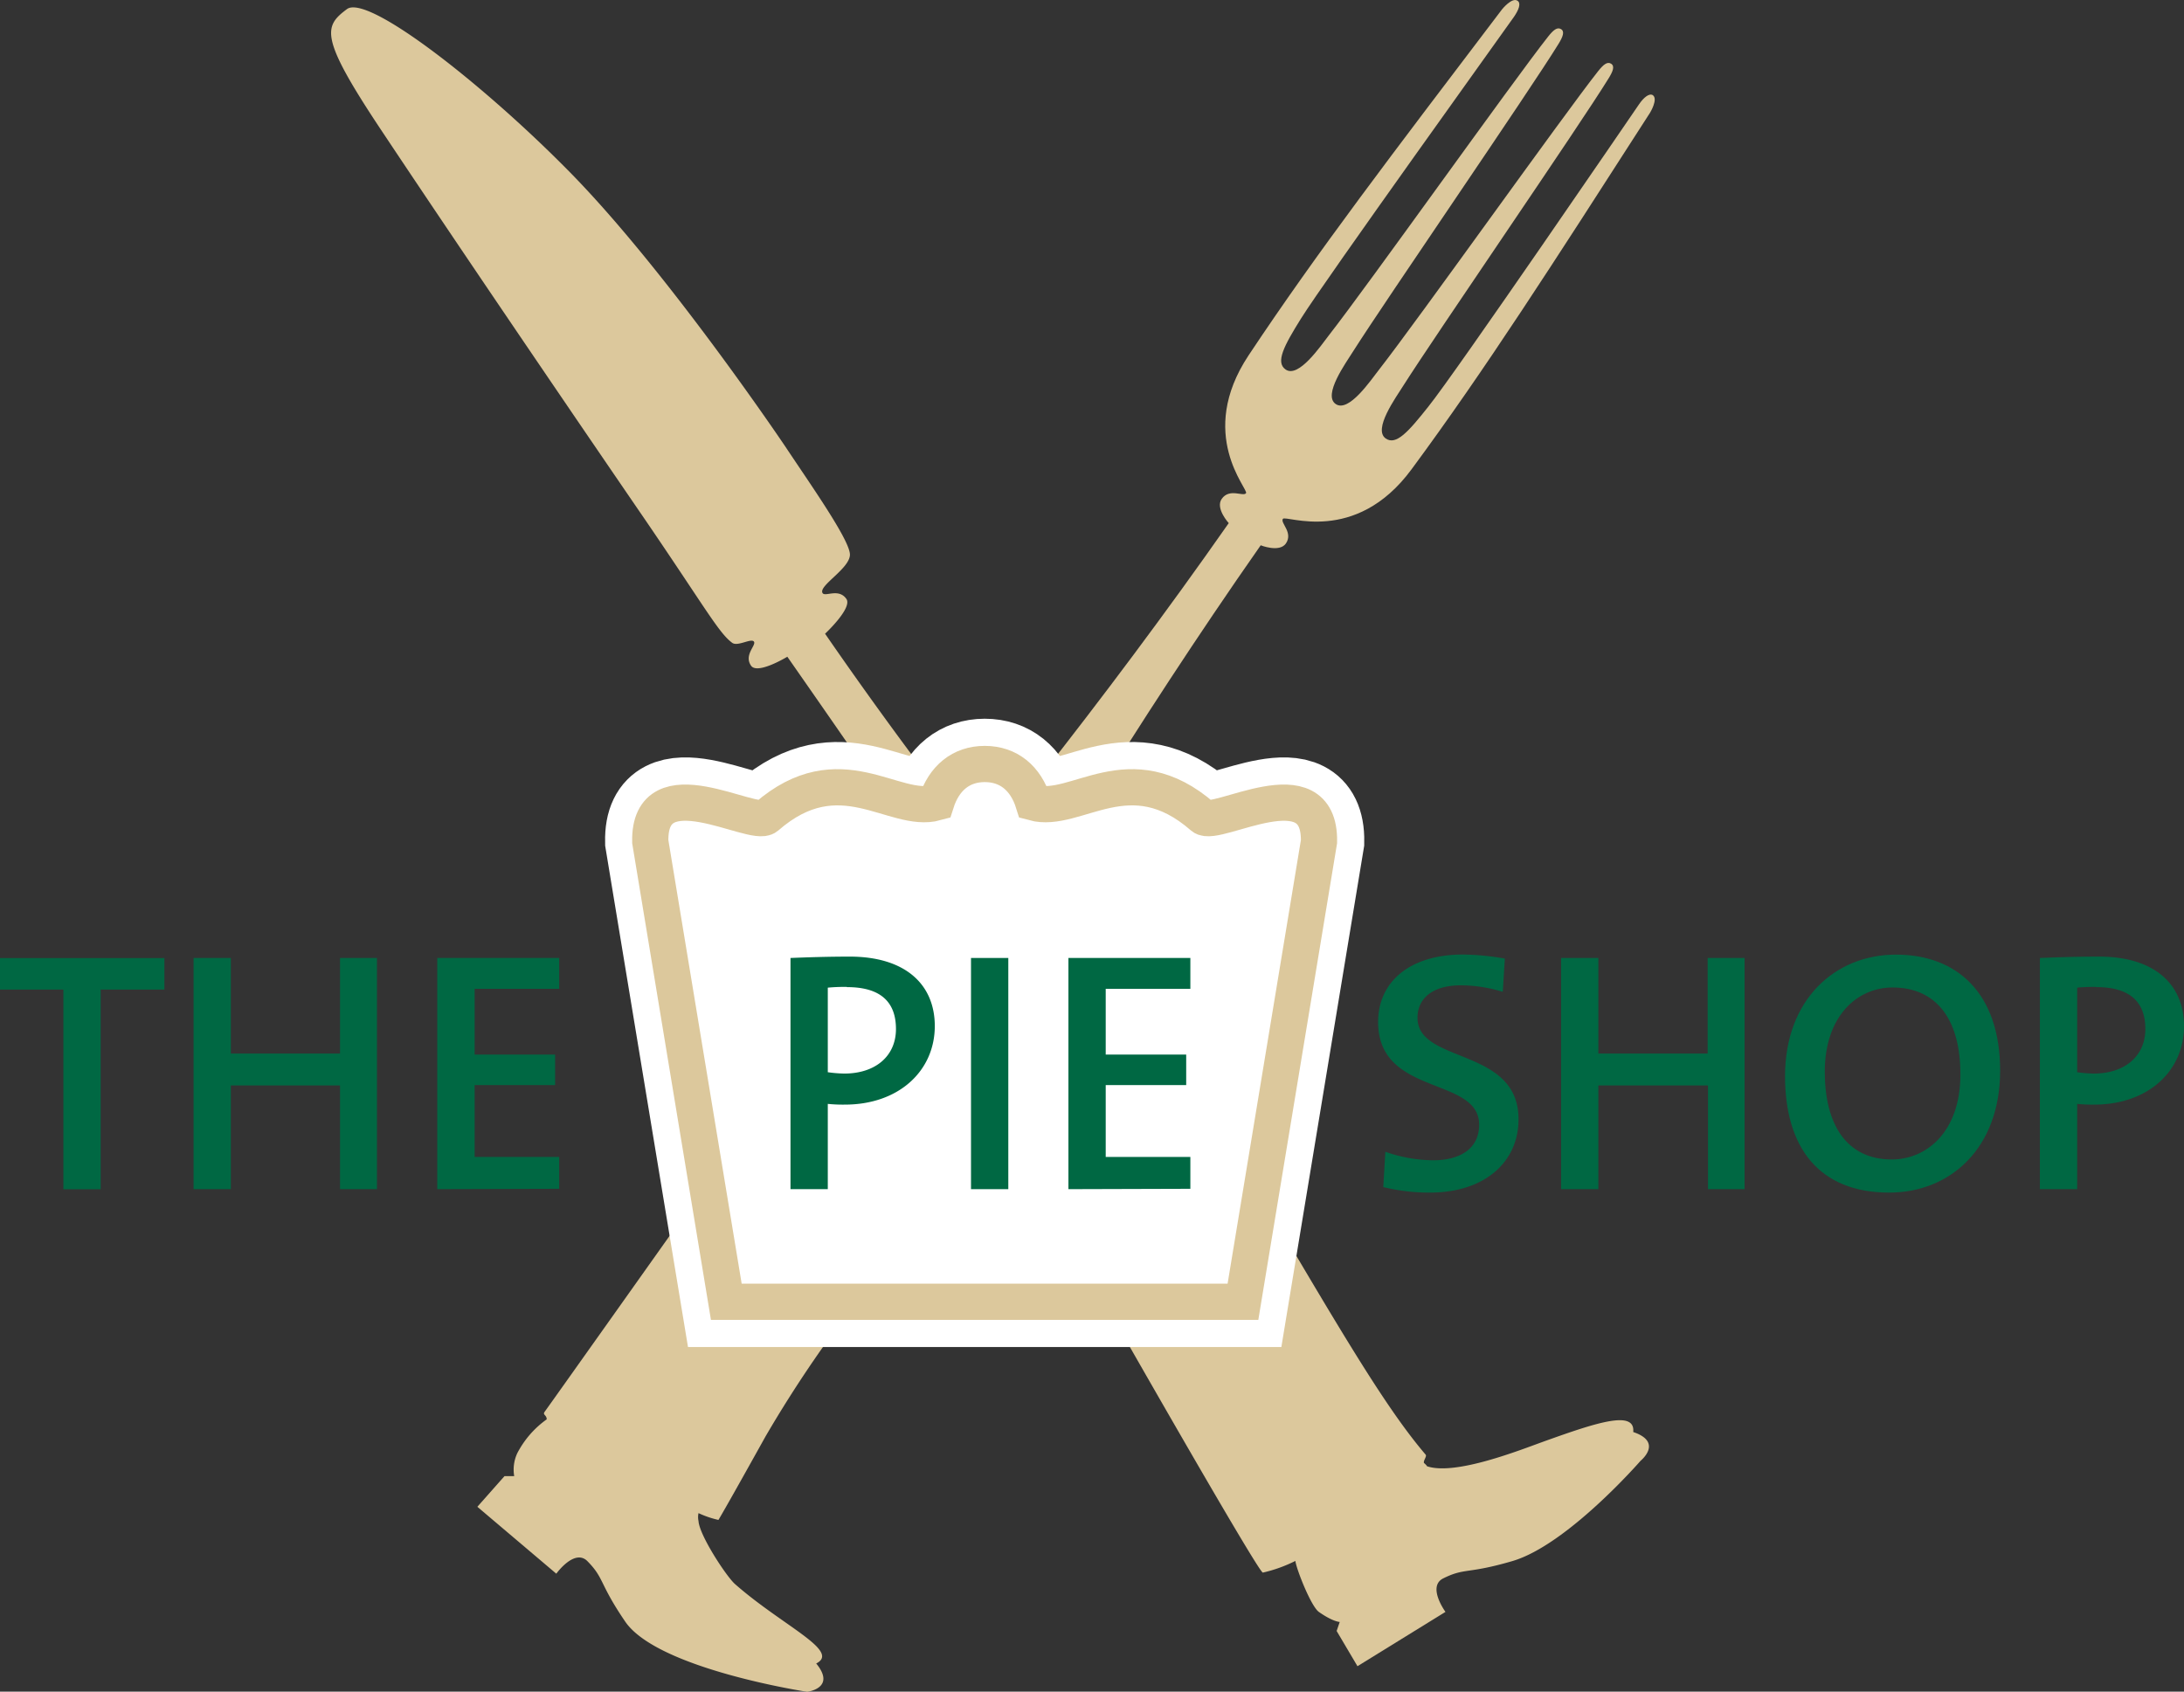 <svg id="Ebene_4" data-name="Ebene 4" xmlns="http://www.w3.org/2000/svg" viewBox="0 0 241.25 186.88"><rect x="0" y="0" width="241.25" height="186.88" fill="#333333" stroke="none"/><defs><style>.cls-1{fill:#dcc89c;}.cls-2{fill:#fff;stroke:#fff;stroke-width:10px;}.cls-3{fill:none;stroke:#dcc89c;stroke-width:4px;}.cls-4{fill:#006843;}</style></defs><title>thepieshop_rgb</title><path class="cls-1" d="M183.53,209.2a15.87,15.87,0,0,1-3.59,1.29c-.46.12-18.41-31.44-18.41-31.44l18.24-10.11c9.05,15.36,13.84,23.48,18.16,28.53.13.2-.27.63-.2.9.72.63,0,.28.4.39,3.15,1,10.19-1.8,12.72-2.71,6-2.16,10.24-3.55,10-1.09,3.36,1.13.81,3.18.81,3.18s-8.08,9.3-14.17,11.08c-5,1.46-5.22.71-7.63,1.91-1.8.9.25,3.7.25,3.7l-9.72,6-2.3-3.89.34-1s-.73,0-2.31-1.11C185.25,214.2,183.64,210.1,183.53,209.2Z" transform="translate(-40.44 -36.76)"/><path class="cls-1" d="M100.83,193.56c0-.51-.5-.48-.21-.86s17.82-25.1,17.82-25.1l17.89,11.33A137.12,137.12,0,0,0,125,195.45c-.75,1.35-4.51,8.1-5.2,9.22a10.66,10.66,0,0,1-2.2-.75,2.08,2.08,0,0,0,0,.88c.1,1.56,3,6,4,6.93,5.26,4.64,11.75,7.42,9,8.8,2.25,2.74-1,3.13-1,3.13s-16.52-2.51-20.1-7.76c-2.91-4.27-2.28-4.75-4.17-6.67-1.42-1.44-3.44,1.38-3.44,1.38l-8.72-7.39,3-3.39h1.07a4.29,4.29,0,0,1,.34-2.53A10.55,10.55,0,0,1,100.83,193.56Z" transform="translate(-40.44 -36.76)"/><path class="cls-1" d="M138,143.78c9.58-11.25,24.08-29.09,38.17-49.23,0,0-1.5-1.63-.78-2.67.86-1.24,2.39-.21,2.69-.64s-5.51-6.49.28-15.22c7.55-11.37,15.84-22.21,28-38.23,0,0,1.11-1.38,1.72-.94.4.28.12,1-.39,1.75s-21,29.26-23.55,33.37c-1.87,3-2.83,4.81-1.69,5.61,1.44,1,3.88-2.62,4.79-3.79,4.27-5.46,20.37-28.13,24.22-33,.56-.71,1-1.07,1.42-.81s.2.84-.27,1.61c-3.24,5.27-19,28.16-22.71,34-.79,1.27-3.36,4.8-1.92,5.8s3.87-2.62,4.79-3.79c4.27-5.46,20.37-28.13,24.22-33,.56-.7,1-1.07,1.42-.8s.2.84-.27,1.6c-3.24,5.27-19,28.16-22.71,34-.79,1.27-3.36,4.79-1.92,5.8,1.14.79,2.48-.71,4.7-3.51C201.19,78,221,49,221.5,48.27s1.11-1.24,1.51-1c.62.43-.3,1.94-.3,1.94-10.89,16.93-18.25,28.43-26.35,39.4-6.22,8.43-13.9,5-14.21,5.47s1.18,1.51.32,2.74c-.73,1-2.77.18-2.77.18-14.09,20.14-25.87,39.89-33.15,52.75" transform="translate(-40.44 -36.76)"/><path class="cls-1" d="M155.41,152.1c-7.07-12.5-14.33-23.2-28-42.79,0,0-3.28,2-4,1-.84-1.2.6-2.26.31-2.67s-1.79.57-2.39.14c-1.46-1.06-2.92-3.77-9.48-13.39,0,0-17.15-25-29.31-43.27-6.85-10.29-6.33-11.44-3.78-13.35,2.26-1.7,14.87,8.14,24.34,17.72,10.92,11,24.12,30.65,24.12,30.65,2.77,4.17,6.93,10.06,7.1,11.79.16,1.58-3.6,3.57-3,4.37.31.4,1.77-.58,2.61.62.71,1-2.35,3.85-2.35,3.85a465.84,465.84,0,0,0,30.92,40" transform="translate(-40.44 -36.76)"/><path class="cls-2" d="M177.74,180.57l8.4-50.84c.14-8.56-11.39-1.47-12.84-2.74-8.07-7.05-14-.26-18.71-1.56-.86-2.71-2.75-4.27-5.37-4.27s-4.51,1.56-5.37,4.27c-4.68,1.3-10.65-5.49-18.73,1.56-1.46,1.27-13-5.82-12.84,2.74l8.4,50.84h57.06Z" transform="translate(-40.44 -36.76)"/><path class="cls-3" d="M177.74,180.57l8.4-50.84c.14-8.56-11.38-1.47-12.84-2.74-8.07-7.05-14-.26-18.71-1.56-.85-2.71-2.75-4.27-5.37-4.27s-4.51,1.56-5.37,4.27c-4.68,1.3-10.65-5.49-18.74,1.56-1.46,1.27-13-5.82-12.84,2.74l8.4,50.84h57.06Z" transform="translate(-40.44 -36.76)"/><path class="cls-4" d="M51.56,146.08v22.06H47.44V146.08h-7v-3.48H58.6v3.48Z" transform="translate(-40.44 -36.76)"/><path class="cls-4" d="M78,168.13V156.67H65.94v11.46H61.82V142.59h4.12v10.56H78V142.59h4.08v25.54Z" transform="translate(-40.44 -36.76)"/><path class="cls-4" d="M88.74,168.13V142.59h13.47V146H92.87v7.26h8.89v3.37H92.87v7.94h9.34v3.52Z" transform="translate(-40.44 -36.76)"/><path class="cls-4" d="M133.77,158.79a16.35,16.35,0,0,1-1.89-.08v9.42h-4.12V142.59c2-.08,4.16-.15,6.55-.15,6.05,0,9.39,3,9.39,7.68C143.69,155.08,139.71,158.79,133.77,158.79Zm.23-13a18.67,18.67,0,0,0-2.12.08v9.34a14.19,14.19,0,0,0,1.82.15c3.44,0,5.71-1.93,5.71-4.92S137.71,145.81,134,145.81Z" transform="translate(-40.44 -36.76)"/><path class="cls-4" d="M147.7,168.13V142.59h4.12v25.54Z" transform="translate(-40.44 -36.76)"/><path class="cls-4" d="M158.46,168.13V142.59h13.47V146h-9.35v7.26h8.89v3.37h-8.89v7.94h9.35v3.52Z" transform="translate(-40.44 -36.76)"/><path class="cls-4" d="M198.39,168.51a21.28,21.28,0,0,1-5.15-.61l.23-3.9a16.31,16.31,0,0,0,5.29.94c2.8,0,5.07-1.17,5.07-3.93,0-5.37-11.16-3.1-11.16-11.35,0-4.39,3.44-7.45,9.38-7.45a27.66,27.66,0,0,1,4.62.45l-.23,3.67a16.1,16.1,0,0,0-4.61-.72c-3.18,0-4.81,1.47-4.81,3.59,0,5.11,11.16,3.21,11.16,11.2C208.19,165.1,204.48,168.51,198.39,168.51Z" transform="translate(-40.44 -36.76)"/><path class="cls-4" d="M229.11,168.13V156.67H217v11.46h-4.12V142.59H217v10.56h12.07V142.59h4.08v25.54Z" transform="translate(-40.44 -36.76)"/><path class="cls-4" d="M249.12,168.51c-7.76,0-11.5-5-11.5-12.86,0-8.47,5.52-13.43,12.26-13.43s11.5,4.27,11.5,12.82S255.89,168.51,249.12,168.51Zm.38-22.66c-3.93,0-7.49,3.18-7.49,9.31,0,5.79,2.38,9.69,7.41,9.69,3.78,0,7.57-3,7.57-9.38C257,149.29,254.27,145.85,249.5,145.85Z" transform="translate(-40.44 -36.76)"/><path class="cls-4" d="M271.78,158.79a16.32,16.32,0,0,1-1.89-.08v9.42h-4.12V142.59c2-.08,4.16-.15,6.54-.15,6.05,0,9.38,3,9.38,7.68C281.69,155.08,277.72,158.79,271.78,158.79Zm.23-13a18.63,18.63,0,0,0-2.12.08v9.34a14.16,14.16,0,0,0,1.82.15c3.44,0,5.71-1.93,5.71-4.92S275.72,145.81,272,145.81Z" transform="translate(-40.44 -36.76)"/></svg>